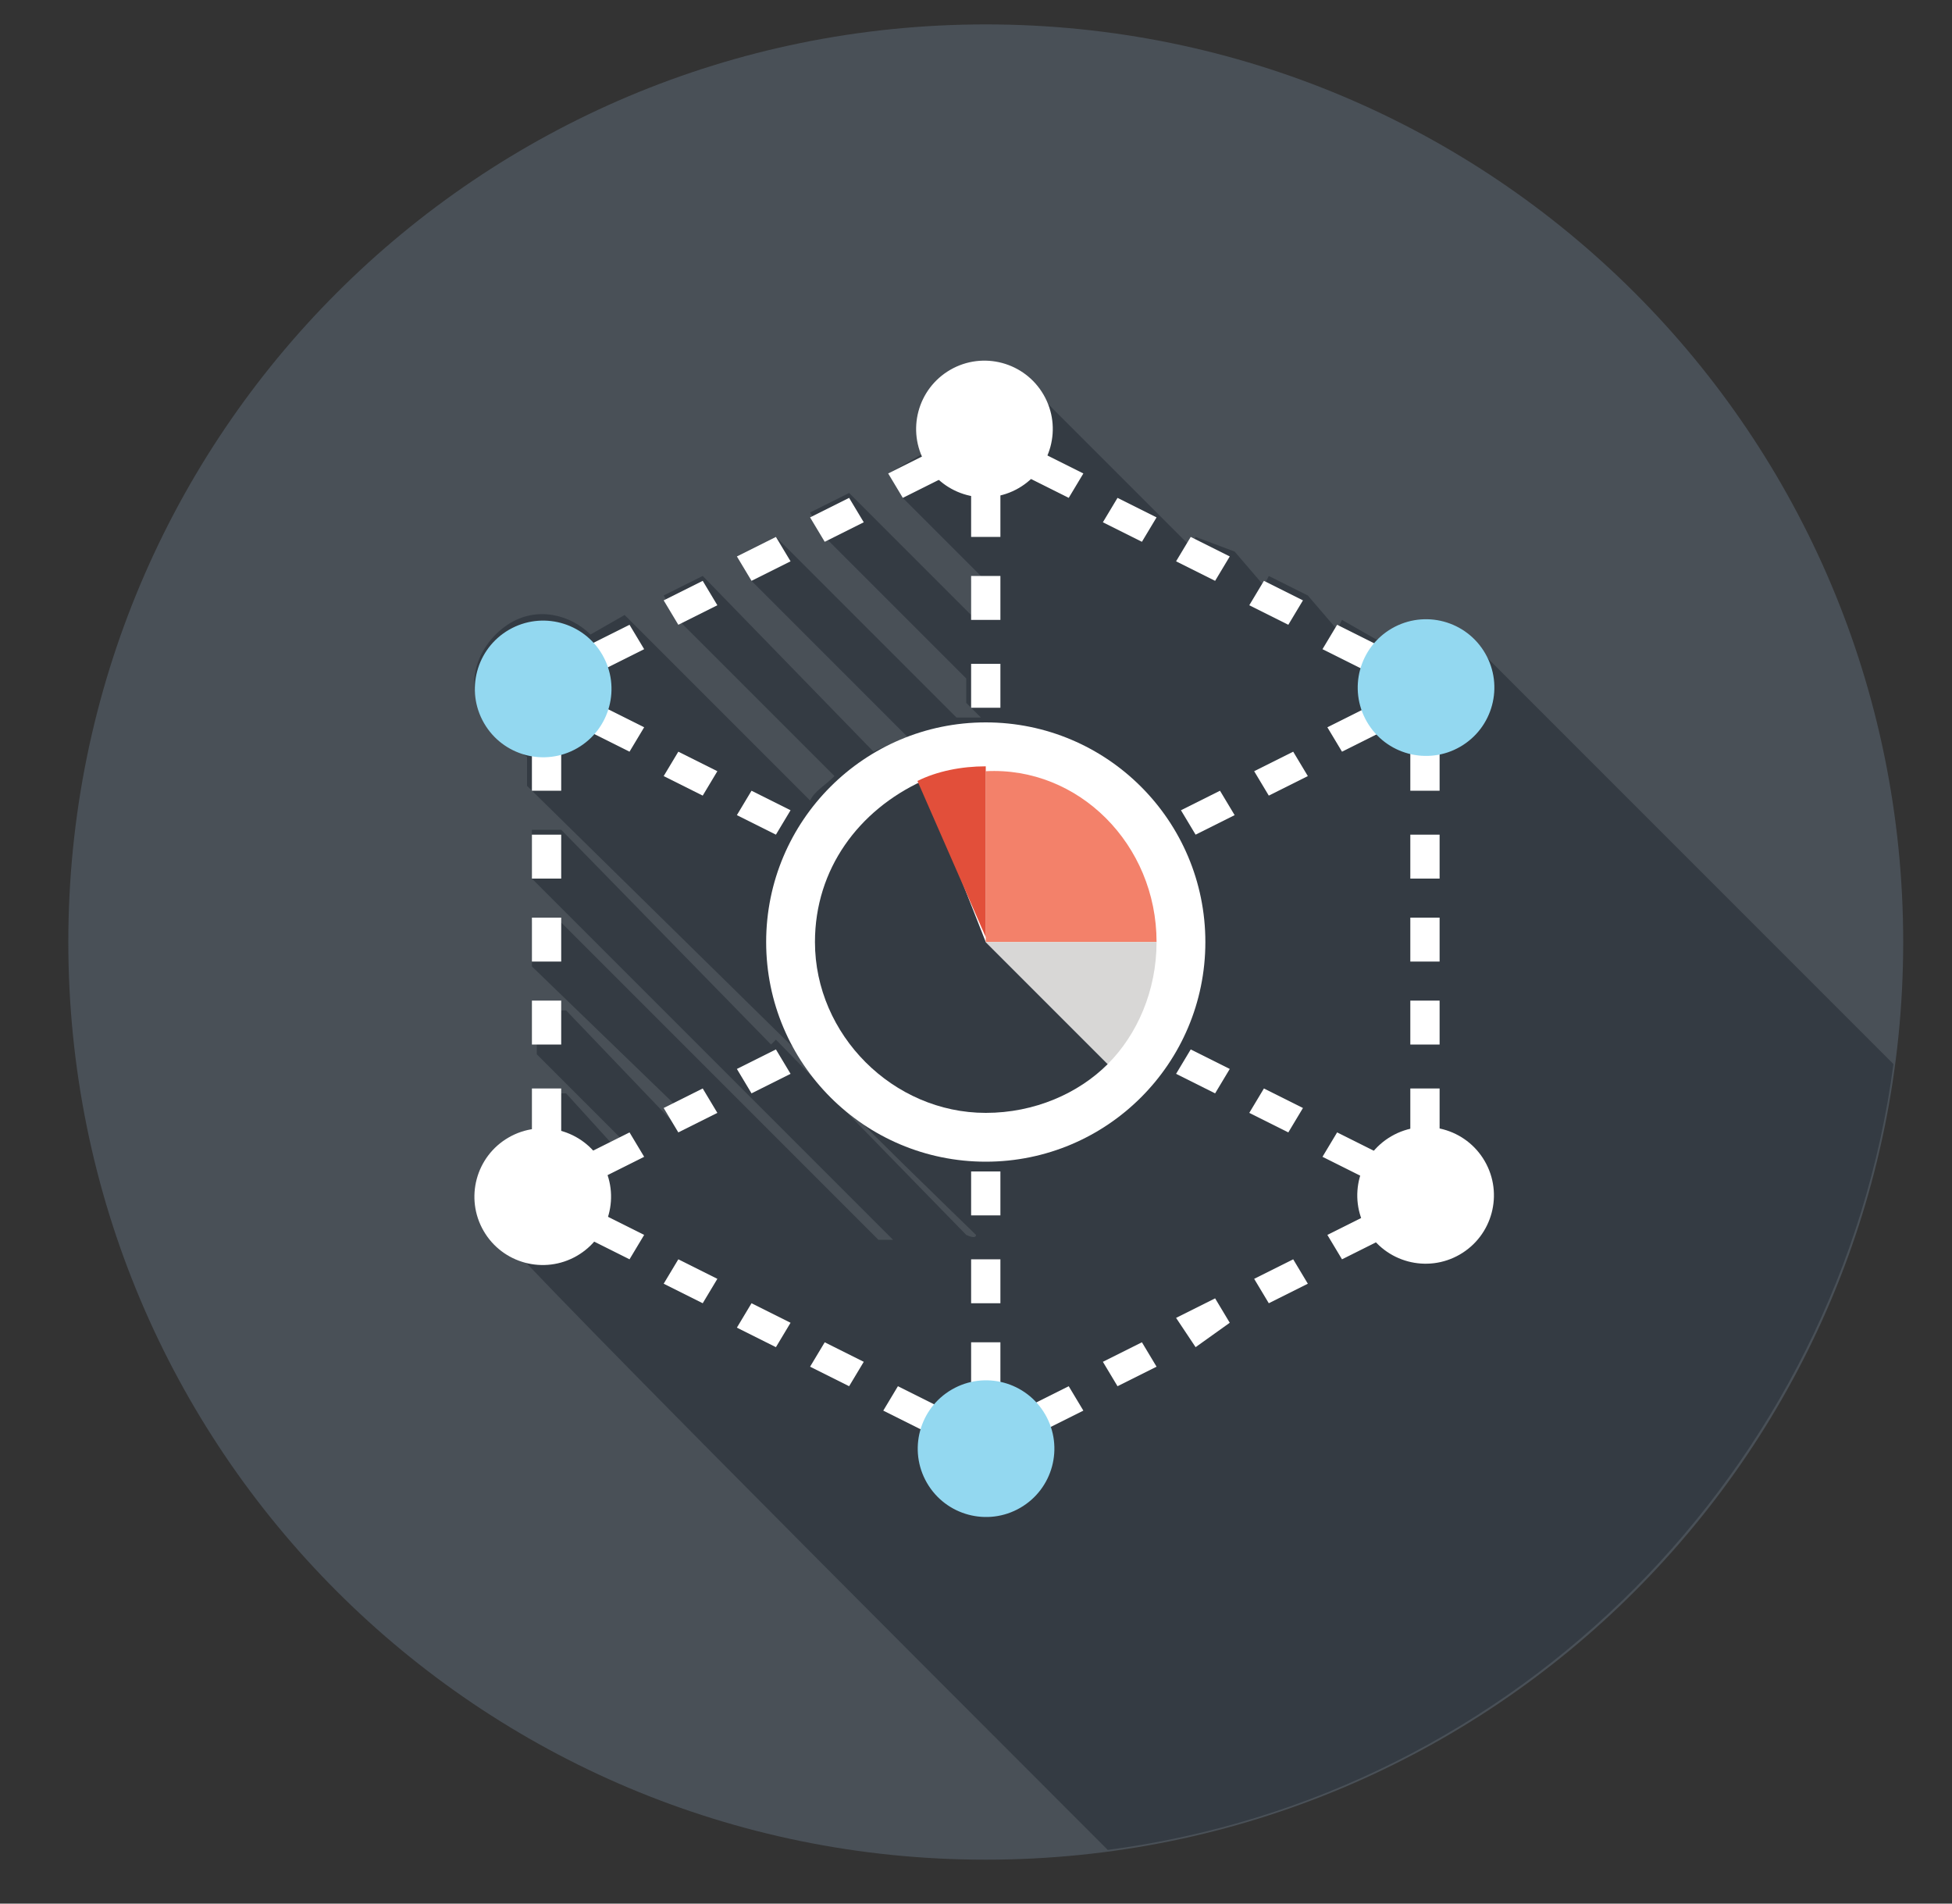 <?xml version="1.0" encoding="utf-8"?>
<!-- Generator: Adobe Illustrator 21.0.0, SVG Export Plug-In . SVG Version: 6.00 Build 0)  -->
<svg version="1.1" id="Layer_1" xmlns="http://www.w3.org/2000/svg" xmlns:xlink="http://www.w3.org/1999/xlink" x="0px" y="0px"
	 viewBox="0 0 40 39" style="enable-background:new 0 0 40 39;" xml:space="preserve">
<rect x="0" y="0" width="40" height="39" fill="#333333" stroke="none"/>
<style type="text/css">
	.st0{fill:#495057;}
	.st1{fill:#343B43;}
	.st2{fill:#FFFFFF;}
	.st3{fill:#F3816A;}
	.st4{fill:#D8D7D6;}
	.st5{fill:#E24F3A;}
	.st6{fill:#93D8F0;}
</style>
<path class="st0" d="M20.2,38.1c-10.4,0-18.8-8.4-18.8-18.8S9.8,0.5,20.2,0.5C30.6,0.5,39,8.9,39,19.3S30.6,38.1,20.2,38.1"/>
<path class="st1" d="M22.7,37.9c8.4-1.1,15-7.8,16.1-16.1c-2.9-2.9-8.5-8.5-8.6-8.6c-0.4-0.5-1.1-0.6-1.7-0.3
	c-0.1,0.1-0.2,0.2-0.3,0.2l-0.7-0.4l-0.1,0.2l-0.6-0.7L26,11.8l-0.1,0.2l-0.6-0.7L24.5,11l-0.1,0.2c0,0-3.1-3.1-3.2-3.2
	c-0.4-0.5-1.1-0.6-1.7-0.3c-0.6,0.3-0.8,1-0.6,1.6l-0.7,0.4l0.3,0.5l1.7,1.7h-0.3v0.7l-2.5-2.5l-0.8,0.4l0.3,0.5l2.9,2.9v0.5
	l0.3,0.3c0,0,0,0,0,0c-0.2,0-0.3,0-0.5,0L15.9,11l-0.8,0.4l0.3,0.5l3.2,3.2c-0.2,0.1-0.5,0.2-0.7,0.3l-3.5-3.6l-0.8,0.4l0.3,0.5
	l3.2,3.2c-0.2,0.2-0.4,0.3-0.5,0.5l-3.8-3.8l-0.7,0.4c-0.4-0.4-1.1-0.6-1.7-0.2c-0.6,0.4-0.9,1.2-0.5,1.8c0.1,0.1,0.8,0.9,0.9,0.9
	v0.6l5.7,5.6c0,0,0.4,0.5,0.6,0.7c0,0.1,2.8,2.8,2.9,2.9c0,0.1-0.2,0-0.2,0l0,0l-3.9-4l-0.1,0.1l-4.3-4.4h-0.6V18l7.4,7.4l-0.3,0
	l-6.5-6.5h-0.6v0.9l3,2.9l-0.2,0.1l0.1,0.2l-2.2-2.3h-0.6v0.9l1.8,1.8l-0.2,0.1l-1-1.1h-0.6v0.8c-0.1,0-0.2,0.1-0.4,0.1
	c-0.6,0.4-0.9,1.2-0.5,1.8C10,25.2,18.3,33.5,22.7,37.9"/>
<g>
	<g>
		<g>
			<rect x="19.9" y="18.9" class="st2" width="0.6" height="0.4"/>
			<path class="st2" d="M20.5,18h-0.6v-0.9h0.6V18z M20.5,16.2h-0.6v-0.9h0.6V16.2z M20.5,14.5h-0.6v-0.9h0.6V14.5z M20.5,12.7h-0.6
				v-0.9h0.6V12.7z M20.5,11h-0.6v-0.9h0.6V11z"/>
			<rect x="19.9" y="8.8" class="st2" width="0.6" height="0.4"/>
		</g>
		<g>
			<rect x="19.9" y="19.3" class="st2" width="0.6" height="0.4"/>
			<path class="st2" d="M20.5,28.4h-0.6v-0.9h0.6V28.4z M20.5,26.7h-0.6v-0.9h0.6V26.7z M20.5,24.9h-0.6V24h0.6V24.9z M20.5,23.2
				h-0.6v-0.9h0.6V23.2z M20.5,21.4h-0.6v-0.9h0.6V21.4z"/>
			<rect x="19.9" y="29.3" class="st2" width="0.6" height="0.4"/>
		</g>
		<g>
			
				<rect x="11.1" y="24.1" transform="matrix(0.866 -0.499 0.499 0.866 -10.656 8.911)" class="st2" width="0.4" height="0.6"/>
			<path class="st2" d="M12.4,24.1l-0.3-0.5l0.8-0.4l0.3,0.5L12.4,24.1z M13.9,23.2l-0.3-0.5l0.8-0.4l0.3,0.5L13.9,23.2z M15.4,22.4
				l-0.3-0.5l0.8-0.4l0.3,0.5L15.4,22.4z M16.9,21.5l-0.3-0.5l0.8-0.4l0.3,0.5L16.9,21.5z M18.5,20.6l-0.3-0.5l0.8-0.4l0.3,0.5
				L18.5,20.6z"/>
			<polygon class="st2" points="20,19.7 19.8,19.4 19.7,19.3 19.7,19.3 19.7,19.2 19.8,19.1 20,18.8 20.8,19.3 			"/>
			<path class="st2" d="M18.9,18.9l-0.8-0.4l0.3-0.5l0.8,0.4L18.9,18.9z M17.4,18l-0.8-0.4l0.3-0.5l0.8,0.4L17.4,18z M15.9,17.1
				l-0.8-0.4l0.3-0.5l0.8,0.4L15.9,17.1z M14.4,16.3l-0.8-0.4l0.3-0.5l0.8,0.4L14.4,16.3z M12.9,15.4L12.1,15l0.3-0.5l0.8,0.4
				L12.9,15.4z"/>
			<rect x="11" y="14" transform="matrix(0.5 -0.866 0.866 0.5 -6.596 16.883)" class="st2" width="0.6" height="0.4"/>
		</g>
		<g>
			<rect x="28.8" y="13.8" transform="matrix(0.866 -0.5 0.5 0.866 -3.19 16.403)" class="st2" width="0.4" height="0.6"/>
			<path class="st2" d="M21.4,18.9l-0.3-0.5l0.8-0.4l0.3,0.5L21.4,18.9z M22.9,18l-0.3-0.5l0.8-0.4l0.3,0.5L22.9,18z M24.5,17.1
				l-0.3-0.5l0.8-0.4l0.3,0.5L24.5,17.1z M26,16.3l-0.3-0.5l0.8-0.4l0.3,0.5L26,16.3z M27.5,15.4l-0.3-0.5l0.8-0.4l0.3,0.5
				L27.5,15.4z"/>
			<polygon class="st2" points="20.4,19.7 19.5,19.3 20.4,18.8 20.6,19.1 20.7,19.2 20.6,19.3 20.7,19.3 20.6,19.4 			"/>
			<path class="st2" d="M27.9,24.1l-0.8-0.4l0.3-0.5l0.8,0.4L27.9,24.1z M26.4,23.2l-0.8-0.4l0.3-0.5l0.8,0.4L26.4,23.2z M24.9,22.4
				l-0.8-0.4l0.3-0.5l0.8,0.4L24.9,22.4z M23.4,21.5L22.6,21l0.3-0.5l0.8,0.4L23.4,21.5z M21.9,20.6l-0.8-0.4l0.3-0.5l0.8,0.4
				L21.9,20.6z"/>
			
				<rect x="28.7" y="24.2" transform="matrix(0.499 -0.867 0.867 0.499 -6.582 37.35)" class="st2" width="0.6" height="0.4"/>
		</g>
		<g>
			<polygon class="st2" points="20.2,30 19.7,29.7 20,29.2 20.2,29.3 20.4,29.2 20.7,29.7 			"/>
			<path class="st2" d="M18.9,29.3l-0.8-0.4l0.3-0.5l0.8,0.4L18.9,29.3z M17.4,28.4L16.6,28l0.3-0.5l0.8,0.4L17.4,28.4z M15.9,27.6
				l-0.8-0.4l0.3-0.5l0.8,0.4L15.9,27.6z M14.4,26.7l-0.8-0.4l0.3-0.5l0.8,0.4L14.4,26.7z M12.9,25.8l-0.8-0.4l0.3-0.5l0.8,0.4
				L12.9,25.8z"/>
			<polygon class="st2" points="11.3,24.9 10.8,24.6 10.8,24.1 11.5,24.1 11.5,24.3 11.7,24.4 			"/>
			<path class="st2" d="M11.5,23.2h-0.6v-0.9h0.6V23.2z M11.5,21.4h-0.6v-0.9h0.6V21.4z M11.5,19.7h-0.6v-0.9h0.6V19.7z M11.5,18
				h-0.6v-0.9h0.6V18z M11.5,16.2h-0.6v-0.9h0.6V16.2z"/>
			<polygon class="st2" points="11.5,14.5 10.8,14.5 10.8,13.9 11.3,13.6 11.7,14.1 11.5,14.2 			"/>
			<path class="st2" d="M12.4,13.7l-0.3-0.5l0.8-0.4l0.3,0.5L12.4,13.7z M13.9,12.8l-0.3-0.5l0.8-0.4l0.3,0.5L13.9,12.8z M15.4,11.9
				l-0.3-0.5l0.8-0.4l0.3,0.5L15.4,11.9z M16.9,11.1l-0.3-0.5l0.8-0.4l0.3,0.5L16.9,11.1z M18.5,10.2l-0.3-0.5l0.8-0.4l0.3,0.5
				L18.5,10.2z"/>
			<polygon class="st2" points="20.4,9.3 20.2,9.2 20,9.3 19.7,8.8 20.2,8.5 20.7,8.8 			"/>
			<path class="st2" d="M27.9,13.7l-0.8-0.4l0.3-0.5l0.8,0.4L27.9,13.7z M26.4,12.8l-0.8-0.4l0.3-0.5l0.8,0.4L26.4,12.8z M24.9,11.9
				l-0.8-0.4l0.3-0.5l0.8,0.4L24.9,11.9z M23.4,11.1l-0.8-0.4l0.3-0.5l0.8,0.4L23.4,11.1z M21.9,10.2l-0.8-0.4l0.3-0.5l0.8,0.4
				L21.9,10.2z"/>
			<polygon class="st2" points="29.5,14.5 28.9,14.5 28.9,14.2 28.7,14.1 29,13.6 29.5,13.9 			"/>
			<path class="st2" d="M29.5,23.2h-0.6v-0.9h0.6V23.2z M29.5,21.4h-0.6v-0.9h0.6V21.4z M29.5,19.7h-0.6v-0.9h0.6V19.7z M29.5,18
				h-0.6v-0.9h0.6V18z M29.5,16.2h-0.6v-0.9h0.6V16.2z"/>
			<polygon class="st2" points="29,24.9 28.7,24.4 28.9,24.3 28.9,24.1 29.5,24.1 29.5,24.6 			"/>
			<path class="st2" d="M21.4,29.3l-0.3-0.5l0.8-0.4l0.3,0.5L21.4,29.3z M22.9,28.4l-0.3-0.5l0.8-0.4l0.3,0.5L22.9,28.4z M24.5,27.6
				L24.1,27l0.8-0.4l0.3,0.5L24.5,27.6z M26,26.7l-0.3-0.5l0.8-0.4l0.3,0.5L26,26.7z M27.5,25.8l-0.3-0.5l0.8-0.4l0.3,0.5L27.5,25.8
				z"/>
		</g>
	</g>
	<g>
		<circle class="st2" cx="20.2" cy="19.3" r="4.5"/>
		<g>
			<path class="st1" d="M22.7,21.8c-0.6,0.6-1.5,1-2.5,1c-1.9,0-3.5-1.6-3.5-3.5c0-1.5,0.9-2.7,2.2-3.3l1.3,3.3L22.7,21.8z"/>
			<path class="st3" d="M23.7,19.3h-3.5v-3.5C22.1,15.7,23.7,17.3,23.7,19.3z"/>
			<path class="st4" d="M23.7,19.3c0,1-0.4,1.9-1,2.5l-2.5-2.5H23.7z"/>
			<path class="st5" d="M20.2,15.7v3.5L18.8,16C19.2,15.8,19.7,15.7,20.2,15.7z"/>
		</g>
		<ellipse transform="matrix(0.866 -0.5 0.5 0.866 -5.532 7.454)" class="st6" cx="11.1" cy="14.1" rx="1.4" ry="1.4"/>
		<ellipse transform="matrix(0.866 -0.5 0.5 0.866 -1.72 11.268)" class="st2" cx="20.2" cy="8.8" rx="1.4" ry="1.4"/>
		<ellipse transform="matrix(0.866 -0.5 0.5 0.866 -3.115 16.476)" class="st6" cx="29.2" cy="14.1" rx="1.4" ry="1.4"/>
		<ellipse transform="matrix(0.866 -0.5 0.5 0.866 -8.324 17.873)" class="st2" cx="29.2" cy="24.5" rx="1.4" ry="1.4"/>
		<ellipse transform="matrix(0.866 -0.5 0.5 0.866 -12.137 14.059)" class="st6" cx="20.2" cy="29.7" rx="1.4" ry="1.4"/>
		<ellipse transform="matrix(0.866 -0.5 0.5 0.866 -10.741 8.85)" class="st2" cx="11.1" cy="24.5" rx="1.4" ry="1.4"/>
	</g>
</g>
</svg>
